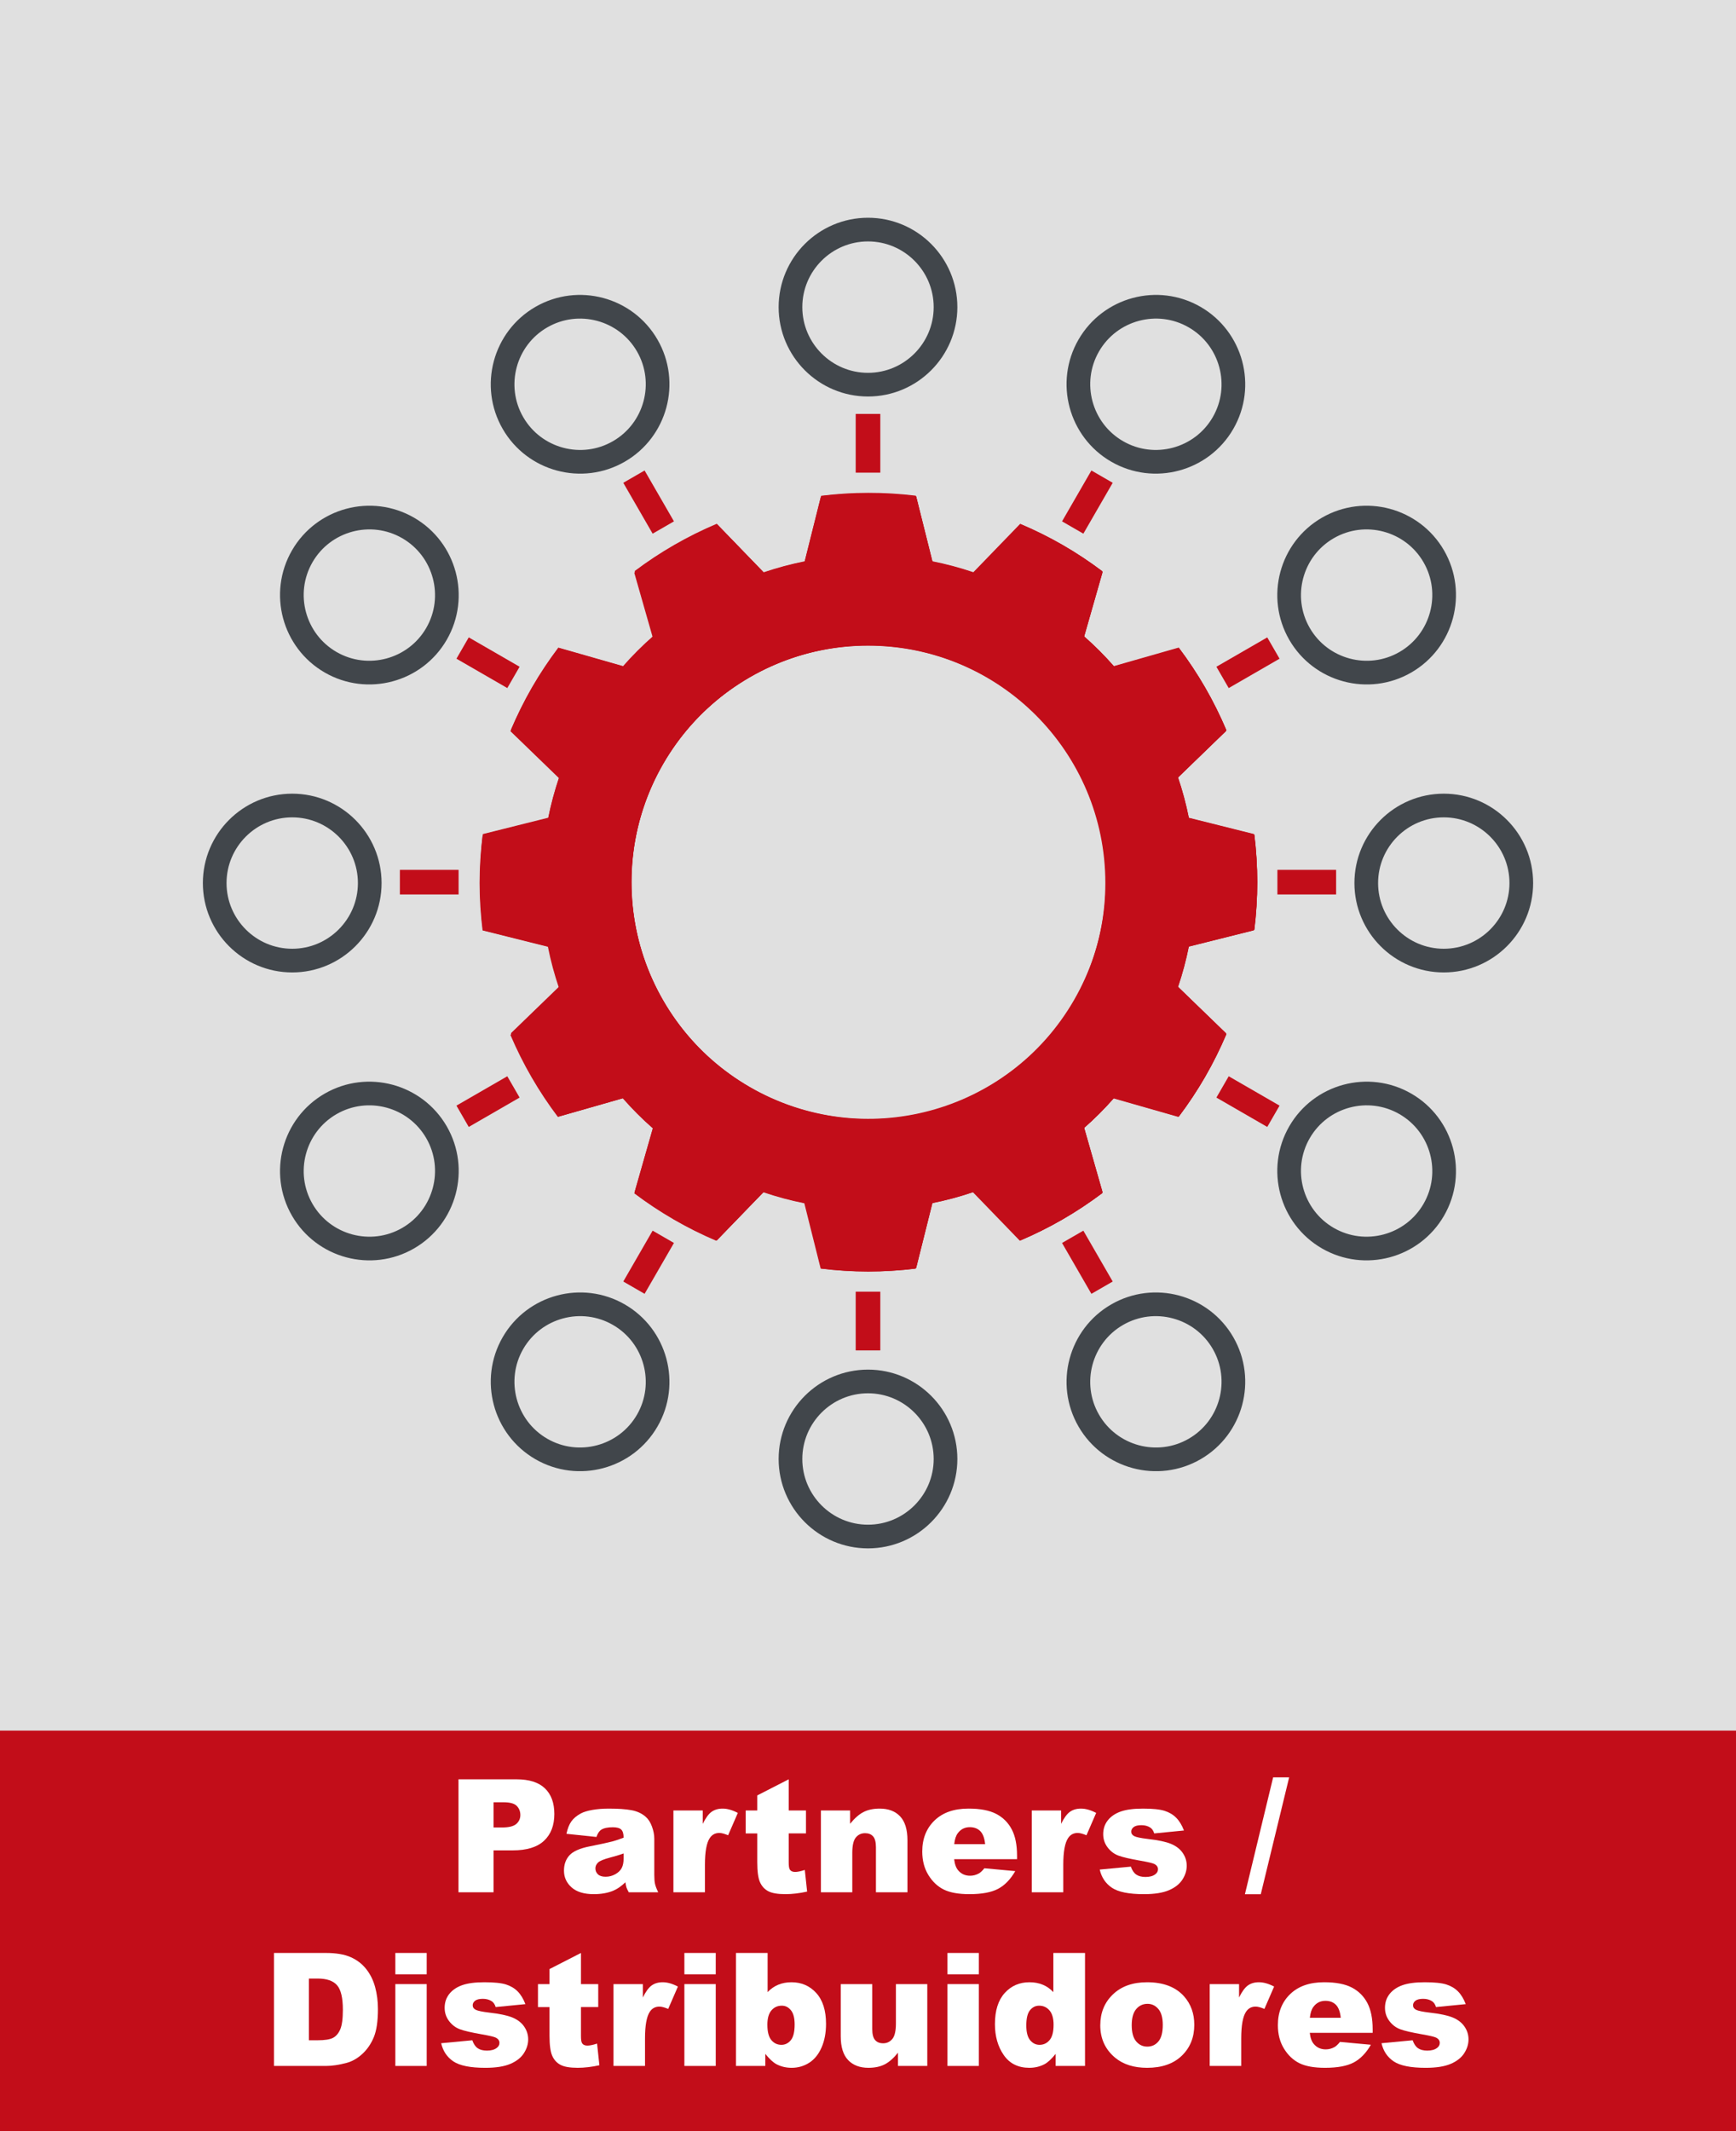 <?xml version="1.0" encoding="UTF-8"?>
<svg id="uuid-75e937b2-f310-4c75-a7f8-e3ec2d17157d" data-name="Ebene 1" xmlns="http://www.w3.org/2000/svg" xmlns:xlink="http://www.w3.org/1999/xlink" viewBox="0 0 220 270">
  <rect x="0" y="0" width="220" height="270" fill="#808080" stroke="none"/>
  <defs>
    <style>
      .uuid-51edf684-af25-4d86-85cb-34ae05d25ecc, .uuid-69258f93-7ab9-4217-bd93-8baf2401c2d7 {
        fill: none;
      }

      .uuid-5868be57-0018-4a86-be8e-eb8d1b41113e {
        clip-path: url(#uuid-543e3be2-65ce-4c99-bb50-5eb7a5a74cdb);
      }

      .uuid-530cffe6-c946-4305-a1ec-98ee8480c0b8 {
        fill: #e0e0e0;
      }

      .uuid-8397351d-2f0d-43bc-b187-1c272ffc8165 {
        clip-path: url(#uuid-70f6ced9-13b8-4ce9-bdde-e6be641021bd);
      }

      .uuid-0d9bcbd6-1edd-43b5-9e42-41e03061ae7a {
        clip-path: url(#uuid-fb6851a0-0030-4484-a99e-36d7868dcb37);
      }

      .uuid-a6d6dec8-46f8-4dbf-a16f-d44c4770846e {
        fill: #c20d19;
      }

      .uuid-69258f93-7ab9-4217-bd93-8baf2401c2d7 {
        stroke: #41464b;
        stroke-width: 3px;
      }

      .uuid-dd48b9d8-5794-4c5c-a365-6b3446a976e7 {
        fill: #fff;
      }

      .uuid-5248a25a-f99d-4d38-840b-14dbfd96bb42 {
        clip-path: url(#uuid-b9c94e0e-5f6e-4b7f-b695-bdc0efa0c447);
      }

      .uuid-dea9f73b-235a-4a14-bc84-091b2b1df937 {
        clip-path: url(#uuid-5b9db482-fc6a-4a0c-890b-ca78a2a708c7);
      }

      .uuid-4351f0dc-0ff8-4895-b56c-1931854256e0 {
        clip-path: url(#uuid-343c7429-18ab-4280-99f0-be8423cdd50a);
      }

      .uuid-89fd6c89-8e3f-4265-9903-eb0ba042d99a {
        clip-path: url(#uuid-9a72b5d8-95ca-464f-83fc-2a9fb3f4d528);
      }
    </style>
    <clipPath id="uuid-fb6851a0-0030-4484-a99e-36d7868dcb37">
      <rect class="uuid-51edf684-af25-4d86-85cb-34ae05d25ecc" width="220" height="270"/>
    </clipPath>
    <clipPath id="uuid-9a72b5d8-95ca-464f-83fc-2a9fb3f4d528">
      <rect class="uuid-51edf684-af25-4d86-85cb-34ae05d25ecc" width="220" height="270"/>
    </clipPath>
    <clipPath id="uuid-5b9db482-fc6a-4a0c-890b-ca78a2a708c7">
      <rect class="uuid-51edf684-af25-4d86-85cb-34ae05d25ecc" width="220" height="270"/>
    </clipPath>
    <clipPath id="uuid-543e3be2-65ce-4c99-bb50-5eb7a5a74cdb">
      <rect class="uuid-51edf684-af25-4d86-85cb-34ae05d25ecc" width="220" height="270"/>
    </clipPath>
    <clipPath id="uuid-343c7429-18ab-4280-99f0-be8423cdd50a">
      <rect class="uuid-51edf684-af25-4d86-85cb-34ae05d25ecc" width="220" height="270"/>
    </clipPath>
    <clipPath id="uuid-b9c94e0e-5f6e-4b7f-b695-bdc0efa0c447">
      <rect class="uuid-51edf684-af25-4d86-85cb-34ae05d25ecc" width="220" height="270"/>
    </clipPath>
    <clipPath id="uuid-70f6ced9-13b8-4ce9-bdde-e6be641021bd">
      <rect class="uuid-51edf684-af25-4d86-85cb-34ae05d25ecc" width="220" height="270"/>
    </clipPath>
  </defs>
  <g class="uuid-0d9bcbd6-1edd-43b5-9e42-41e03061ae7a">
    <rect class="uuid-530cffe6-c946-4305-a1ec-98ee8480c0b8" width="220" height="223"/>
    <rect class="uuid-a6d6dec8-46f8-4dbf-a16f-d44c4770846e" y="219.26" width="220" height="50.74"/>
    <g class="uuid-89fd6c89-8e3f-4265-9903-eb0ba042d99a">
      <path class="uuid-69258f93-7ab9-4217-bd93-8baf2401c2d7" d="M110,48.735c5.417,0,9.824-4.407,9.824-9.824s-4.407-9.824-9.824-9.824-9.824,4.407-9.824,9.824,4.407,9.824,9.824,9.824Z"/>
      <path class="uuid-69258f93-7ab9-4217-bd93-8baf2401c2d7" d="M110,194.669c5.417,0,9.824-4.407,9.824-9.824s-4.407-9.824-9.824-9.824-9.824,4.407-9.824,9.824,4.407,9.824,9.824,9.824Z"/>
      <path class="uuid-69258f93-7ab9-4217-bd93-8baf2401c2d7" d="M46.857,111.878c0-5.417-4.407-9.824-9.824-9.824s-9.824,4.407-9.824,9.824,4.407,9.824,9.824,9.824,9.824-4.407,9.824-9.824Z"/>
      <path class="uuid-69258f93-7ab9-4217-bd93-8baf2401c2d7" d="M192.791,111.878c0-5.417-4.407-9.824-9.824-9.824s-9.824,4.407-9.824,9.824,4.407,9.824,9.824,9.824,9.824-4.407,9.824-9.824Z"/>
      <path class="uuid-69258f93-7ab9-4217-bd93-8baf2401c2d7" d="M55.317,80.306c2.709-4.691,1.095-10.711-3.596-13.42-4.691-2.708-10.711-1.095-13.42,3.596-2.708,4.691-1.095,10.711,3.596,13.42,4.691,2.708,10.712,1.095,13.42-3.596Z"/>
      <path class="uuid-69258f93-7ab9-4217-bd93-8baf2401c2d7" d="M181.699,153.273c2.709-4.691,1.095-10.711-3.596-13.42-4.691-2.708-10.711-1.095-13.42,3.596-2.708,4.691-1.095,10.711,3.596,13.42,4.691,2.708,10.712,1.095,13.42-3.596Z"/>
      <path class="uuid-69258f93-7ab9-4217-bd93-8baf2401c2d7" d="M78.428,57.194c4.691-2.708,6.304-8.729,3.596-13.42-2.709-4.691-8.729-6.304-13.42-3.596-4.691,2.709-6.305,8.729-3.596,13.42,2.709,4.691,8.729,6.305,13.42,3.596Z"/>
      <path class="uuid-69258f93-7ab9-4217-bd93-8baf2401c2d7" d="M151.396,183.577c4.691-2.709,6.304-8.729,3.596-13.42-2.709-4.691-8.729-6.304-13.42-3.596-4.691,2.709-6.305,8.729-3.596,13.42s8.729,6.305,13.42,3.596Z"/>
      <path class="uuid-69258f93-7ab9-4217-bd93-8baf2401c2d7" d="M55.317,143.449c-2.709-4.691-8.729-6.304-13.42-3.596-4.691,2.709-6.304,8.729-3.596,13.42,2.709,4.691,8.729,6.305,13.42,3.596,4.691-2.709,6.305-8.729,3.596-13.42Z"/>
      <path class="uuid-69258f93-7ab9-4217-bd93-8baf2401c2d7" d="M181.699,70.482c-2.709-4.691-8.729-6.304-13.42-3.596-4.691,2.709-6.304,8.729-3.596,13.42,2.709,4.691,8.729,6.305,13.42,3.596,4.691-2.709,6.304-8.729,3.596-13.42Z"/>
      <path class="uuid-69258f93-7ab9-4217-bd93-8baf2401c2d7" d="M78.428,166.561c-4.691-2.709-10.711-1.095-13.42,3.596-2.708,4.691-1.095,10.711,3.596,13.42,4.691,2.708,10.711,1.095,13.42-3.596,2.708-4.691,1.095-10.712-3.596-13.42Z"/>
      <path class="uuid-69258f93-7ab9-4217-bd93-8baf2401c2d7" d="M151.396,40.178c-4.691-2.709-10.711-1.095-13.42,3.596-2.708,4.691-1.095,10.711,3.596,13.42,4.691,2.708,10.711,1.095,13.42-3.596,2.708-4.691,1.095-10.712-3.596-13.42Z"/>
      <path class="uuid-a6d6dec8-46f8-4dbf-a16f-d44c4770846e" d="M140.079,111.878c0,16.612-13.467,30.079-30.079,30.079s-30.079-13.467-30.079-30.079,13.467-30.079,30.079-30.079,30.079,13.467,30.079,30.079M150.566,103.809c-.353-1.786-.828-3.528-1.403-5.223l6.151-5.951c-1.58-3.715-3.604-7.194-6.005-10.375l-8.226,2.351c-1.188-1.354-2.462-2.628-3.816-3.816l2.351-8.226c-3.181-2.4-6.66-4.425-10.375-6.005l-5.95,6.151c-1.696-.575-3.438-1.049-5.224-1.403l-2.072-8.277c-1.967-.24-3.965-.377-5.997-.377s-4.03.137-5.997.377l-2.072,8.277c-1.786.354-3.528.828-5.223,1.403l-5.951-6.151c-3.715,1.58-7.194,3.605-10.375,6.005l2.351,8.226c-1.354,1.188-2.628,2.462-3.816,3.816l-8.226-2.351c-2.4,3.181-4.425,6.66-6.005,10.375l6.151,5.951c-.575,1.695-1.049,3.437-1.403,5.223l-8.277,2.072c-.24,1.967-.377,3.965-.377,5.997s.137,4.03.377,5.997l8.277,2.072c.354,1.786.828,3.528,1.403,5.223l-6.151,5.951c1.58,3.715,3.605,7.194,6.005,10.375l8.226-2.351c1.188,1.354,2.462,2.628,3.816,3.816l-2.351,8.226c3.181,2.401,6.66,4.425,10.375,6.005l5.951-6.151c1.695.575,3.437,1.05,5.223,1.403l2.072,8.277c1.967.24,3.965.377,5.997.377s4.03-.137,5.997-.377l2.072-8.277c1.786-.353,3.528-.828,5.224-1.403l5.95,6.151c3.715-1.58,7.194-3.605,10.375-6.005l-2.351-8.226c1.354-1.188,2.628-2.462,3.816-3.816l8.226,2.351c2.401-3.181,4.425-6.66,6.005-10.375l-6.151-5.951c.575-1.695,1.05-3.437,1.403-5.223l8.278-2.072c.239-1.967.376-3.965.376-5.997s-.137-4.03-.376-5.997l-8.278-2.072Z"/>
    </g>
    <rect class="uuid-a6d6dec8-46f8-4dbf-a16f-d44c4770846e" x="108.441" y="52.441" width="3.118" height="7.441"/>
    <rect class="uuid-a6d6dec8-46f8-4dbf-a16f-d44c4770846e" x="108.441" y="163.647" width="3.118" height="7.441"/>
    <g class="uuid-dea9f73b-235a-4a14-bc84-091b2b1df937">
      <path class="uuid-a6d6dec8-46f8-4dbf-a16f-d44c4770846e" d="M136.106,96.823c8.306,14.387,3.376,32.783-11.01,41.089-14.387,8.306-32.783,3.377-41.089-11.01-8.306-14.386-3.377-32.782,11.01-41.088,14.386-8.306,32.782-3.377,41.089,11.009M141.153,84.592c-1.199-1.37-2.481-2.641-3.827-3.822l2.352-8.229c-3.226-2.428-6.719-4.428-10.388-5.983l-5.948,6.149c-1.706-.578-3.447-1.044-5.213-1.397l-2.077-8.299c-3.955-.488-7.98-.502-11.988-.013l-2.078,8.303c-1.756.349-3.501.809-5.224,1.396l-5.933-6.132c-1.824.776-3.623,1.656-5.383,2.672-1.759,1.016-3.421,2.134-5.005,3.325l2.344,8.204c-1.37,1.2-2.641,2.481-3.822,3.827l-8.229-2.352c-2.427,3.226-4.428,6.719-5.982,10.388l6.149,5.949c-.578,1.705-1.045,3.446-1.397,5.213l-8.299,2.077c-.489,3.954-.503,7.98-.013,11.987l8.302,2.078c.35,1.756.81,3.501,1.397,5.225l-6.133,5.933c.777,1.823,1.657,3.623,2.672,5.382,1.016,1.76,2.135,3.421,3.325,5.006l8.205-2.345c1.199,1.37,2.48,2.641,3.826,3.822l-2.351,8.229c3.225,2.427,6.719,4.428,10.387,5.982l5.949-6.148c1.706.578,3.447,1.044,5.213,1.396l2.077,8.3c3.955.488,7.98.502,11.987.012l2.078-8.302c1.756-.349,3.502-.809,5.225-1.397l5.933,6.133c1.823-.776,3.623-1.656,5.382-2.672,1.76-1.016,3.422-2.134,5.006-3.325l-2.345-8.205c1.371-1.199,2.642-2.48,3.822-3.826l8.229,2.351c2.428-3.225,4.429-6.718,5.983-10.387l-6.149-5.949c.578-1.706,1.045-3.446,1.397-5.213l8.299-2.077c.489-3.954.502-7.98.013-11.987l-8.302-2.078c-.35-1.756-.81-3.501-1.397-5.225l6.133-5.933c-.777-1.823-1.657-3.623-2.673-5.382-1.016-1.76-2.134-3.422-3.325-5.006l-8.204,2.345Z"/>
    </g>
    <rect class="uuid-a6d6dec8-46f8-4dbf-a16f-d44c4770846e" x="80.639" y="59.89" width="3.118" height="7.441" transform="translate(-20.792 49.616) rotate(-29.997)"/>
    <rect class="uuid-a6d6dec8-46f8-4dbf-a16f-d44c4770846e" x="136.242" y="156.198" width="3.118" height="7.441" transform="translate(-61.494 90.315) rotate(-29.997)"/>
    <g class="uuid-5868be57-0018-4a86-be8e-eb8d1b41113e">
      <path class="uuid-a6d6dec8-46f8-4dbf-a16f-d44c4770846e" d="M125.138,85.772c14.386,8.307,19.315,26.702,11.009,41.089s-26.702,19.316-41.088,11.01c-14.387-8.306-19.316-26.702-11.01-41.089,8.306-14.386,26.702-19.316,41.089-11.01M123.393,72.656c-1.724-.587-3.469-1.047-5.225-1.397l-2.078-8.302c-4.007-.489-8.033-.476-11.987.013l-2.077,8.299c-1.767.352-3.507.819-5.213,1.397l-5.949-6.149c-3.669,1.554-7.162,3.555-10.388,5.983l2.352,8.229c-1.346,1.18-2.627,2.451-3.826,3.822l-8.205-2.345c-1.191,1.584-2.309,3.246-3.325,5.006-1.016,1.759-1.896,3.559-2.672,5.382l6.132,5.933c-.587,1.723-1.047,3.469-1.396,5.225l-8.303,2.078c-.489,4.007-.475,8.032.013,11.987l8.3,2.077c.352,1.766.818,3.507,1.396,5.213l-6.148,5.949c1.554,3.668,3.555,7.162,5.982,10.387l8.229-2.351c1.181,1.346,2.452,2.627,3.822,3.826l-2.344,8.205c1.584,1.19,3.245,2.309,5.005,3.325,1.759,1.015,3.559,1.896,5.382,2.672l5.933-6.133c1.724.587,3.469,1.047,5.225,1.397l2.078,8.302c4.007.49,8.033.476,11.987-.013l2.077-8.299c1.767-.352,3.508-.819,5.213-1.397l5.949,6.149c3.669-1.554,7.162-3.555,10.388-5.982l-2.352-8.229c1.346-1.181,2.627-2.452,3.827-3.822l8.204,2.344c1.191-1.584,2.309-3.246,3.325-5.005,1.016-1.76,1.896-3.559,2.672-5.382l-6.132-5.934c.587-1.723,1.047-3.468,1.396-5.224l8.303-2.078c.489-4.008.475-8.033-.013-11.988l-8.299-2.077c-.353-1.766-.819-3.507-1.397-5.213l6.148-5.948c-1.554-3.669-3.555-7.162-5.982-10.388l-8.229,2.352c-1.181-1.346-2.452-2.628-3.822-3.827l2.345-8.204c-1.584-1.191-3.246-2.309-5.006-3.325-1.759-1.016-3.559-1.896-5.382-2.673l-5.933,6.133Z"/>
    </g>
    <rect class="uuid-a6d6dec8-46f8-4dbf-a16f-d44c4770846e" x="60.287" y="80.243" width="3.118" height="7.441" transform="translate(-41.79 95.547) rotate(-60.003)"/>
    <rect class="uuid-a6d6dec8-46f8-4dbf-a16f-d44c4770846e" x="156.595" y="135.846" width="3.118" height="7.441" transform="translate(-41.787 206.759) rotate(-60.003)"/>
    <g class="uuid-4351f0dc-0ff8-4895-b56c-1931854256e0">
      <path class="uuid-a6d6dec8-46f8-4dbf-a16f-d44c4770846e" d="M110.113,81.686c16.612,0,30.079,13.467,30.079,30.079s-13.467,30.079-30.079,30.079-30.079-13.467-30.079-30.079,13.467-30.079,30.079-30.079M102.044,71.199c-1.786.353-3.528.828-5.223,1.403l-5.951-6.151c-3.715,1.58-7.194,3.604-10.375,6.005l2.351,8.226c-1.354,1.188-2.628,2.462-3.816,3.816l-8.226-2.351c-2.4,3.181-4.425,6.66-6.005,10.375l6.151,5.95c-.575,1.696-1.049,3.438-1.403,5.224l-8.277,2.072c-.24,1.967-.377,3.965-.377,5.997s.137,4.03.377,5.997l8.277,2.072c.354,1.786.828,3.528,1.403,5.223l-6.151,5.951c1.58,3.715,3.605,7.194,6.005,10.375l8.226-2.351c1.188,1.354,2.462,2.628,3.816,3.816l-2.351,8.226c3.181,2.4,6.66,4.425,10.375,6.005l5.951-6.151c1.695.575,3.437,1.049,5.223,1.403l2.072,8.277c1.967.24,3.965.377,5.997.377s4.03-.137,5.997-.377l2.072-8.277c1.786-.354,3.528-.828,5.223-1.403l5.951,6.151c3.715-1.58,7.194-3.605,10.375-6.005l-2.351-8.226c1.354-1.188,2.628-2.462,3.816-3.816l8.226,2.351c2.401-3.181,4.425-6.66,6.005-10.375l-6.151-5.951c.575-1.695,1.05-3.437,1.403-5.223l8.277-2.072c.24-1.967.377-3.965.377-5.997s-.137-4.03-.377-5.997l-8.277-2.072c-.353-1.786-.828-3.528-1.403-5.224l6.151-5.95c-1.58-3.715-3.605-7.194-6.005-10.375l-8.226,2.351c-1.188-1.354-2.462-2.628-3.816-3.816l2.351-8.226c-3.181-2.401-6.66-4.425-10.375-6.005l-5.951,6.151c-1.695-.575-3.437-1.05-5.223-1.403l-2.072-8.278c-1.967-.239-3.965-.376-5.997-.376s-4.03.137-5.997.376l-2.072,8.278Z"/>
    </g>
    <rect class="uuid-a6d6dec8-46f8-4dbf-a16f-d44c4770846e" x="50.676" y="110.206" width="7.441" height="3.118"/>
    <rect class="uuid-a6d6dec8-46f8-4dbf-a16f-d44c4770846e" x="161.883" y="110.206" width="7.441" height="3.118"/>
    <g class="uuid-5248a25a-f99d-4d38-840b-14dbfd96bb42">
      <path class="uuid-a6d6dec8-46f8-4dbf-a16f-d44c4770846e" d="M95.058,85.658c14.387-8.306,32.783-3.376,41.089,11.01,8.306,14.387,3.377,32.783-11.01,41.089-14.386,8.306-32.782,3.377-41.088-11.01-8.306-14.386-3.377-32.782,11.009-41.089M82.827,80.611c-1.37,1.199-2.641,2.481-3.822,3.827l-8.229-2.352c-2.428,3.226-4.428,6.719-5.983,10.388l6.149,5.948c-.578,1.706-1.044,3.447-1.397,5.213l-8.299,2.077c-.488,3.955-.502,7.98-.013,11.988l8.303,2.078c.349,1.756.809,3.501,1.396,5.224l-6.132,5.933c.776,1.824,1.656,3.623,2.672,5.383,1.016,1.759,2.134,3.421,3.325,5.005l8.204-2.344c1.2,1.37,2.481,2.641,3.827,3.822l-2.352,8.229c3.226,2.427,6.719,4.428,10.388,5.982l5.949-6.149c1.705.578,3.446,1.045,5.213,1.397l2.077,8.299c3.954.489,7.98.503,11.987.013l2.078-8.302c1.756-.35,3.501-.81,5.225-1.397l5.933,6.133c1.823-.777,3.623-1.657,5.382-2.672,1.76-1.016,3.421-2.135,5.006-3.325l-2.345-8.205c1.37-1.199,2.641-2.48,3.822-3.826l8.229,2.351c2.427-3.225,4.428-6.719,5.982-10.387l-6.148-5.949c.578-1.706,1.044-3.447,1.396-5.213l8.3-2.077c.488-3.955.502-7.98.012-11.987l-8.302-2.078c-.349-1.756-.809-3.502-1.397-5.225l6.133-5.933c-.776-1.823-1.656-3.623-2.672-5.382-1.016-1.76-2.134-3.422-3.325-5.006l-8.205,2.345c-1.199-1.371-2.48-2.642-3.826-3.822l2.351-8.229c-3.225-2.428-6.718-4.429-10.387-5.983l-5.949,6.149c-1.706-.578-3.446-1.045-5.213-1.397l-2.077-8.299c-3.954-.489-7.98-.502-11.987-.013l-2.078,8.302c-1.756.35-3.501.81-5.225,1.397l-5.933-6.133c-1.823.777-3.623,1.657-5.382,2.673-1.76,1.016-3.422,2.134-5.006,3.325l2.345,8.204Z"/>
    </g>
    <rect class="uuid-a6d6dec8-46f8-4dbf-a16f-d44c4770846e" x="58.126" y="138.007" width="7.441" height="3.118" transform="translate(-61.493 49.615) rotate(-29.997)"/>
    <rect class="uuid-a6d6dec8-46f8-4dbf-a16f-d44c4770846e" x="154.433" y="82.404" width="7.441" height="3.118" transform="translate(-20.793 90.317) rotate(-29.997)"/>
    <g class="uuid-8397351d-2f0d-43bc-b187-1c272ffc8165">
      <path class="uuid-a6d6dec8-46f8-4dbf-a16f-d44c4770846e" d="M84.007,96.626c8.307-14.386,26.703-19.315,41.089-11.009,14.387,8.306,19.316,26.702,11.01,41.088-8.306,14.387-26.702,19.316-41.089,11.01-14.386-8.306-19.316-26.702-11.01-41.089M70.891,98.371c-.587,1.724-1.047,3.469-1.397,5.225l-8.302,2.078c-.489,4.007-.476,8.033.013,11.987l8.299,2.077c.352,1.767.819,3.507,1.397,5.213l-6.149,5.949c1.554,3.669,3.555,7.162,5.983,10.388l8.229-2.352c1.18,1.346,2.451,2.627,3.822,3.826l-2.345,8.205c1.584,1.191,3.246,2.309,5.006,3.325,1.759,1.016,3.559,1.896,5.382,2.672l5.933-6.132c1.723.587,3.469,1.047,5.225,1.396l2.078,8.303c4.007.489,8.032.475,11.987-.013l2.077-8.3c1.766-.352,3.507-.818,5.213-1.396l5.949,6.148c3.668-1.554,7.162-3.555,10.387-5.982l-2.351-8.229c1.346-1.181,2.627-2.452,3.826-3.822l8.205,2.344c1.19-1.584,2.309-3.245,3.325-5.005,1.015-1.759,1.896-3.559,2.672-5.382l-6.133-5.933c.587-1.724,1.047-3.469,1.397-5.225l8.302-2.078c.49-4.007.476-8.033-.013-11.987l-8.299-2.077c-.352-1.767-.819-3.508-1.397-5.213l6.149-5.949c-1.554-3.669-3.555-7.162-5.982-10.388l-8.229,2.352c-1.181-1.346-2.452-2.627-3.822-3.827l2.344-8.204c-1.584-1.191-3.246-2.309-5.005-3.325-1.76-1.016-3.559-1.896-5.382-2.672l-5.934,6.132c-1.723-.587-3.468-1.047-5.224-1.396l-2.078-8.303c-4.008-.489-8.033-.475-11.988.013l-2.077,8.299c-1.766.353-3.507.819-5.213,1.397l-5.948-6.148c-3.669,1.554-7.162,3.555-10.388,5.982l2.352,8.229c-1.346,1.181-2.628,2.452-3.827,3.822l-8.204-2.345c-1.191,1.584-2.309,3.246-3.325,5.006-1.016,1.759-1.896,3.559-2.673,5.382l6.133,5.933Z"/>
    </g>
    <rect class="uuid-a6d6dec8-46f8-4dbf-a16f-d44c4770846e" x="78.478" y="158.359" width="7.441" height="3.118" transform="translate(-97.395 151.154) rotate(-60.003)"/>
    <rect class="uuid-a6d6dec8-46f8-4dbf-a16f-d44c4770846e" x="134.081" y="62.052" width="7.441" height="3.118" transform="translate(13.817 151.151) rotate(-60.003)"/>
    <g>
      <path class="uuid-dd48b9d8-5794-4c5c-a365-6b3446a976e7" d="M58.101,225.427h7.354c1.602,0,2.801.381,3.599,1.143s1.196,1.846,1.196,3.252c0,1.445-.435,2.575-1.304,3.389s-2.195,1.221-3.979,1.221h-2.422v5.312h-4.443v-14.316ZM62.544,231.53h1.084c.853,0,1.452-.148,1.797-.444s.518-.676.518-1.138c0-.449-.149-.83-.449-1.143s-.862-.469-1.689-.469h-1.26v3.193Z"/>
      <path class="uuid-dd48b9d8-5794-4c5c-a365-6b3446a976e7" d="M75.583,232.731l-3.799-.4c.144-.664.35-1.187.62-1.567s.659-.711,1.167-.991c.364-.202.866-.358,1.504-.469s1.328-.166,2.07-.166c1.191,0,2.148.066,2.871.2s1.325.412,1.807.835c.339.293.605.708.801,1.245s.293,1.05.293,1.538v4.58c0,.488.031.871.093,1.147s.197.63.405,1.06h-3.73c-.149-.267-.247-.471-.293-.61s-.091-.359-.137-.659c-.521.501-1.038.859-1.553,1.074-.703.286-1.521.43-2.451.43-1.237,0-2.176-.286-2.817-.859s-.962-1.279-.962-2.119c0-.788.231-1.436.693-1.943s1.315-.886,2.559-1.133c1.491-.3,2.458-.51,2.9-.63s.911-.278,1.406-.474c0-.488-.101-.83-.303-1.025s-.557-.293-1.064-.293c-.651,0-1.14.104-1.465.312-.254.163-.459.469-.615.918ZM79.03,234.821c-.547.195-1.116.368-1.709.518-.808.215-1.318.427-1.533.635-.222.215-.332.459-.332.732,0,.312.109.568.327.767s.539.298.962.298c.442,0,.854-.107,1.235-.322s.651-.477.811-.786.239-.711.239-1.206v-.635Z"/>
      <path class="uuid-dd48b9d8-5794-4c5c-a365-6b3446a976e7" d="M85.339,229.372h3.721v1.699c.358-.735.728-1.242,1.108-1.519s.852-.415,1.411-.415c.586,0,1.228.183,1.924.547l-1.23,2.832c-.469-.195-.84-.293-1.113-.293-.521,0-.925.215-1.211.645-.41.605-.615,1.738-.615,3.398v3.477h-3.994v-10.371Z"/>
      <path class="uuid-dd48b9d8-5794-4c5c-a365-6b3446a976e7" d="M99.951,225.427v3.945h2.188v2.91h-2.188v3.674c0,.442.042.734.127.878.13.221.358.331.684.331.293,0,.703-.084,1.23-.254l.293,2.744c-.983.215-1.901.322-2.754.322-.989,0-1.719-.127-2.188-.381-.469-.253-.815-.639-1.04-1.155s-.337-1.354-.337-2.512v-3.647h-1.465v-2.91h1.465v-1.904l3.984-2.041Z"/>
      <path class="uuid-dd48b9d8-5794-4c5c-a365-6b3446a976e7" d="M104.033,229.372h3.701v1.689c.554-.69,1.113-1.184,1.68-1.479s1.257-.444,2.07-.444c1.101,0,1.961.327,2.583.981s.933,1.665.933,3.032v6.592h-3.994v-5.703c0-.651-.12-1.111-.361-1.382s-.579-.405-1.016-.405c-.481,0-.872.183-1.172.547s-.449,1.019-.449,1.963v4.98h-3.975v-10.371Z"/>
      <path class="uuid-dd48b9d8-5794-4c5c-a365-6b3446a976e7" d="M128.887,235.544h-7.969c.071.638.244,1.113.518,1.426.384.449.886.674,1.504.674.391,0,.762-.098,1.113-.293.215-.124.446-.342.693-.654l3.916.361c-.599,1.042-1.321,1.789-2.168,2.241s-2.061.679-3.643.679c-1.374,0-2.454-.193-3.242-.581s-1.44-1.003-1.958-1.846-.776-1.834-.776-2.974c0-1.621.52-2.933,1.558-3.936s2.473-1.504,4.302-1.504c1.484,0,2.656.225,3.516.674s1.514,1.101,1.963,1.953.674,1.963.674,3.33v.449ZM124.844,233.64c-.078-.769-.285-1.318-.62-1.65s-.776-.498-1.323-.498c-.632,0-1.136.251-1.514.752-.241.312-.394.778-.459,1.396h3.916Z"/>
      <path class="uuid-dd48b9d8-5794-4c5c-a365-6b3446a976e7" d="M130.752,229.372h3.721v1.699c.358-.735.728-1.242,1.108-1.519s.852-.415,1.411-.415c.586,0,1.228.183,1.924.547l-1.23,2.832c-.469-.195-.84-.293-1.113-.293-.521,0-.925.215-1.211.645-.41.605-.615,1.738-.615,3.398v3.477h-3.994v-10.371Z"/>
      <path class="uuid-dd48b9d8-5794-4c5c-a365-6b3446a976e7" d="M139.367,236.862l3.945-.371c.163.469.391.804.684,1.006s.684.303,1.172.303c.534,0,.947-.113,1.24-.342.228-.168.342-.38.342-.633,0-.286-.149-.508-.449-.664-.215-.11-.784-.246-1.709-.409-1.38-.24-2.339-.463-2.876-.668s-.989-.551-1.357-1.039c-.368-.487-.552-1.044-.552-1.668,0-.684.198-1.271.596-1.767.397-.494.944-.863,1.641-1.106.696-.244,1.631-.366,2.803-.366,1.237,0,2.15.095,2.739.283s1.081.481,1.475.879.721.935.981,1.611l-3.77.371c-.098-.332-.261-.576-.488-.732-.312-.208-.69-.312-1.133-.312-.449,0-.776.08-.981.239s-.308.353-.308.58c0,.253.13.445.391.575s.827.247,1.699.351c1.321.149,2.305.358,2.949.625s1.138.646,1.479,1.141c.342.495.513,1.038.513,1.63,0,.599-.181,1.181-.542,1.746s-.931,1.017-1.709,1.352c-.778.334-1.838.502-3.179.502-1.895,0-3.244-.271-4.048-.811s-1.32-1.309-1.548-2.305Z"/>
      <path class="uuid-dd48b9d8-5794-4c5c-a365-6b3446a976e7" d="M161.342,225.183h2.029l-3.596,14.805h-2.01l3.576-14.805Z"/>
    </g>
    <g>
      <path class="uuid-dd48b9d8-5794-4c5c-a365-6b3446a976e7" d="M34.719,247.427h6.572c1.295,0,2.342.176,3.14.527s1.457.856,1.978,1.514.898,1.423,1.133,2.295.352,1.797.352,2.773c0,1.53-.174,2.717-.522,3.56s-.832,1.55-1.45,2.119-1.283.949-1.992,1.138c-.97.261-1.849.391-2.637.391h-6.572v-14.316ZM39.143,250.669v7.822h1.084c.924,0,1.582-.103,1.973-.308s.697-.563.918-1.074.332-1.34.332-2.485c0-1.517-.248-2.556-.742-3.115s-1.315-.84-2.461-.84h-1.104Z"/>
      <path class="uuid-dd48b9d8-5794-4c5c-a365-6b3446a976e7" d="M50.1,247.427h3.975v2.705h-3.975v-2.705ZM50.1,251.372h3.975v10.371h-3.975v-10.371Z"/>
      <path class="uuid-dd48b9d8-5794-4c5c-a365-6b3446a976e7" d="M55.91,258.862l3.945-.371c.163.469.391.804.684,1.006s.684.303,1.172.303c.534,0,.947-.113,1.24-.342.228-.168.342-.38.342-.633,0-.286-.149-.508-.449-.664-.215-.11-.784-.246-1.709-.409-1.38-.24-2.339-.463-2.876-.668s-.99-.551-1.357-1.039c-.368-.487-.552-1.044-.552-1.668,0-.684.199-1.271.596-1.767.397-.494.944-.863,1.641-1.106.696-.244,1.631-.366,2.803-.366,1.237,0,2.15.095,2.739.283s1.081.481,1.475.879.721.935.981,1.611l-3.77.371c-.098-.332-.261-.576-.488-.732-.312-.208-.69-.312-1.133-.312-.449,0-.776.08-.981.239s-.308.353-.308.58c0,.253.13.445.391.575s.827.247,1.699.351c1.321.149,2.305.358,2.949.625s1.138.646,1.479,1.141c.342.495.513,1.038.513,1.63,0,.599-.181,1.181-.542,1.746s-.931,1.017-1.709,1.352c-.778.334-1.838.502-3.179.502-1.895,0-3.244-.271-4.048-.811-.804-.54-1.32-1.309-1.548-2.305Z"/>
      <path class="uuid-dd48b9d8-5794-4c5c-a365-6b3446a976e7" d="M73.625,247.427v3.945h2.188v2.91h-2.188v3.674c0,.442.042.734.127.878.13.221.358.331.684.331.293,0,.703-.084,1.23-.254l.293,2.744c-.983.215-1.901.322-2.754.322-.989,0-1.719-.127-2.188-.381-.469-.253-.815-.639-1.04-1.155s-.337-1.354-.337-2.512v-3.647h-1.465v-2.91h1.465v-1.904l3.984-2.041Z"/>
      <path class="uuid-dd48b9d8-5794-4c5c-a365-6b3446a976e7" d="M77.746,251.372h3.721v1.699c.358-.735.728-1.242,1.108-1.519s.852-.415,1.411-.415c.586,0,1.228.183,1.924.547l-1.23,2.832c-.469-.195-.84-.293-1.113-.293-.521,0-.925.215-1.211.645-.41.605-.615,1.738-.615,3.398v3.477h-3.994v-10.371Z"/>
      <path class="uuid-dd48b9d8-5794-4c5c-a365-6b3446a976e7" d="M86.73,247.427h3.975v2.705h-3.975v-2.705ZM86.73,251.372h3.975v10.371h-3.975v-10.371Z"/>
      <path class="uuid-dd48b9d8-5794-4c5c-a365-6b3446a976e7" d="M93.264,247.427h4.014v4.961c.397-.417.848-.729,1.353-.938s1.062-.312,1.675-.312c1.263,0,2.308.454,3.135,1.362s1.24,2.212,1.24,3.911c0,1.133-.188,2.131-.566,2.993s-.9,1.507-1.567,1.934-1.408.64-2.222.64c-.696,0-1.335-.149-1.914-.449-.437-.234-.911-.674-1.426-1.318v1.533h-3.721v-14.316ZM97.248,256.528c0,.892.168,1.538.503,1.938s.76.601,1.274.601c.476,0,.874-.197,1.196-.591s.483-1.057.483-1.987c0-.82-.158-1.423-.474-1.807s-.698-.576-1.147-.576c-.54,0-.981.2-1.323.601s-.513,1.008-.513,1.821Z"/>
      <path class="uuid-dd48b9d8-5794-4c5c-a365-6b3446a976e7" d="M117.512,261.743h-3.711v-1.68c-.554.69-1.111,1.182-1.675,1.475s-1.255.439-2.075.439c-1.094,0-1.951-.327-2.573-.981s-.933-1.662-.933-3.022v-6.602h3.994v5.703c0,.651.12,1.113.361,1.387s.579.41,1.016.41c.476,0,.864-.183,1.167-.547s.454-1.019.454-1.963v-4.99h3.975v10.371Z"/>
      <path class="uuid-dd48b9d8-5794-4c5c-a365-6b3446a976e7" d="M120.07,247.427h3.975v2.705h-3.975v-2.705ZM120.07,251.372h3.975v10.371h-3.975v-10.371Z"/>
      <path class="uuid-dd48b9d8-5794-4c5c-a365-6b3446a976e7" d="M137.502,247.427v14.316h-3.721v-1.533c-.521.651-.996,1.091-1.426,1.318-.573.3-1.211.449-1.914.449-1.413,0-2.492-.537-3.237-1.611s-1.118-2.38-1.118-3.916c0-1.719.412-3.034,1.235-3.945s1.87-1.367,3.14-1.367c.618,0,1.18.104,1.685.312s.952.521,1.343.938v-4.961h4.014ZM133.518,256.528c0-.813-.173-1.421-.518-1.821s-.781-.601-1.309-.601c-.462,0-.85.192-1.162.576s-.469,1.028-.469,1.934c0,.847.161,1.467.483,1.86s.721.591,1.196.591c.508,0,.931-.198,1.27-.596s.508-1.045.508-1.943Z"/>
      <path class="uuid-dd48b9d8-5794-4c5c-a365-6b3446a976e7" d="M139.436,256.587c0-1.582.534-2.886,1.602-3.911s2.51-1.538,4.326-1.538c2.077,0,3.646.603,4.707,1.807.853.97,1.279,2.165,1.279,3.584,0,1.595-.529,2.902-1.587,3.921s-2.521,1.528-4.39,1.528c-1.667,0-3.015-.423-4.043-1.27-1.263-1.048-1.895-2.422-1.895-4.121ZM143.42,256.577c0,.925.188,1.608.562,2.051s.845.664,1.411.664c.573,0,1.043-.218,1.411-.654s.552-1.136.552-2.1c0-.898-.186-1.567-.557-2.007s-.83-.659-1.377-.659c-.579,0-1.058.223-1.436.669s-.566,1.125-.566,2.036Z"/>
      <path class="uuid-dd48b9d8-5794-4c5c-a365-6b3446a976e7" d="M153.303,251.372h3.721v1.699c.358-.735.728-1.242,1.108-1.519s.852-.415,1.411-.415c.586,0,1.228.183,1.924.547l-1.23,2.832c-.469-.195-.84-.293-1.113-.293-.521,0-.925.215-1.211.645-.41.605-.615,1.738-.615,3.398v3.477h-3.994v-10.371Z"/>
      <path class="uuid-dd48b9d8-5794-4c5c-a365-6b3446a976e7" d="M173.954,257.544h-7.969c.071.638.244,1.113.518,1.426.384.449.886.674,1.504.674.391,0,.762-.098,1.113-.293.215-.124.446-.342.693-.654l3.916.361c-.599,1.042-1.321,1.789-2.168,2.241s-2.061.679-3.643.679c-1.374,0-2.454-.193-3.242-.581s-1.44-1.003-1.958-1.846-.776-1.834-.776-2.974c0-1.621.52-2.933,1.558-3.936s2.473-1.504,4.302-1.504c1.484,0,2.656.225,3.516.674s1.514,1.101,1.963,1.953.674,1.963.674,3.33v.449ZM169.911,255.64c-.078-.769-.285-1.318-.62-1.65s-.776-.498-1.323-.498c-.632,0-1.136.251-1.514.752-.241.312-.394.778-.459,1.396h3.916Z"/>
      <path class="uuid-dd48b9d8-5794-4c5c-a365-6b3446a976e7" d="M175.077,258.862l3.945-.371c.163.469.391.804.684,1.006s.684.303,1.172.303c.534,0,.947-.113,1.24-.342.228-.168.342-.38.342-.633,0-.286-.149-.508-.449-.664-.215-.11-.784-.246-1.709-.409-1.38-.24-2.339-.463-2.876-.668s-.989-.551-1.357-1.039c-.368-.487-.552-1.044-.552-1.668,0-.684.198-1.271.596-1.767.397-.494.944-.863,1.641-1.106.696-.244,1.631-.366,2.803-.366,1.237,0,2.15.095,2.739.283s1.081.481,1.475.879.721.935.981,1.611l-3.77.371c-.098-.332-.261-.576-.488-.732-.312-.208-.69-.312-1.133-.312-.449,0-.776.08-.981.239s-.308.353-.308.58c0,.253.13.445.391.575s.827.247,1.699.351c1.321.149,2.305.358,2.949.625s1.138.646,1.479,1.141c.342.495.513,1.038.513,1.63,0,.599-.181,1.181-.542,1.746s-.931,1.017-1.709,1.352c-.778.334-1.838.502-3.179.502-1.895,0-3.244-.271-4.048-.811s-1.32-1.309-1.548-2.305Z"/>
    </g>
  </g>
</svg>